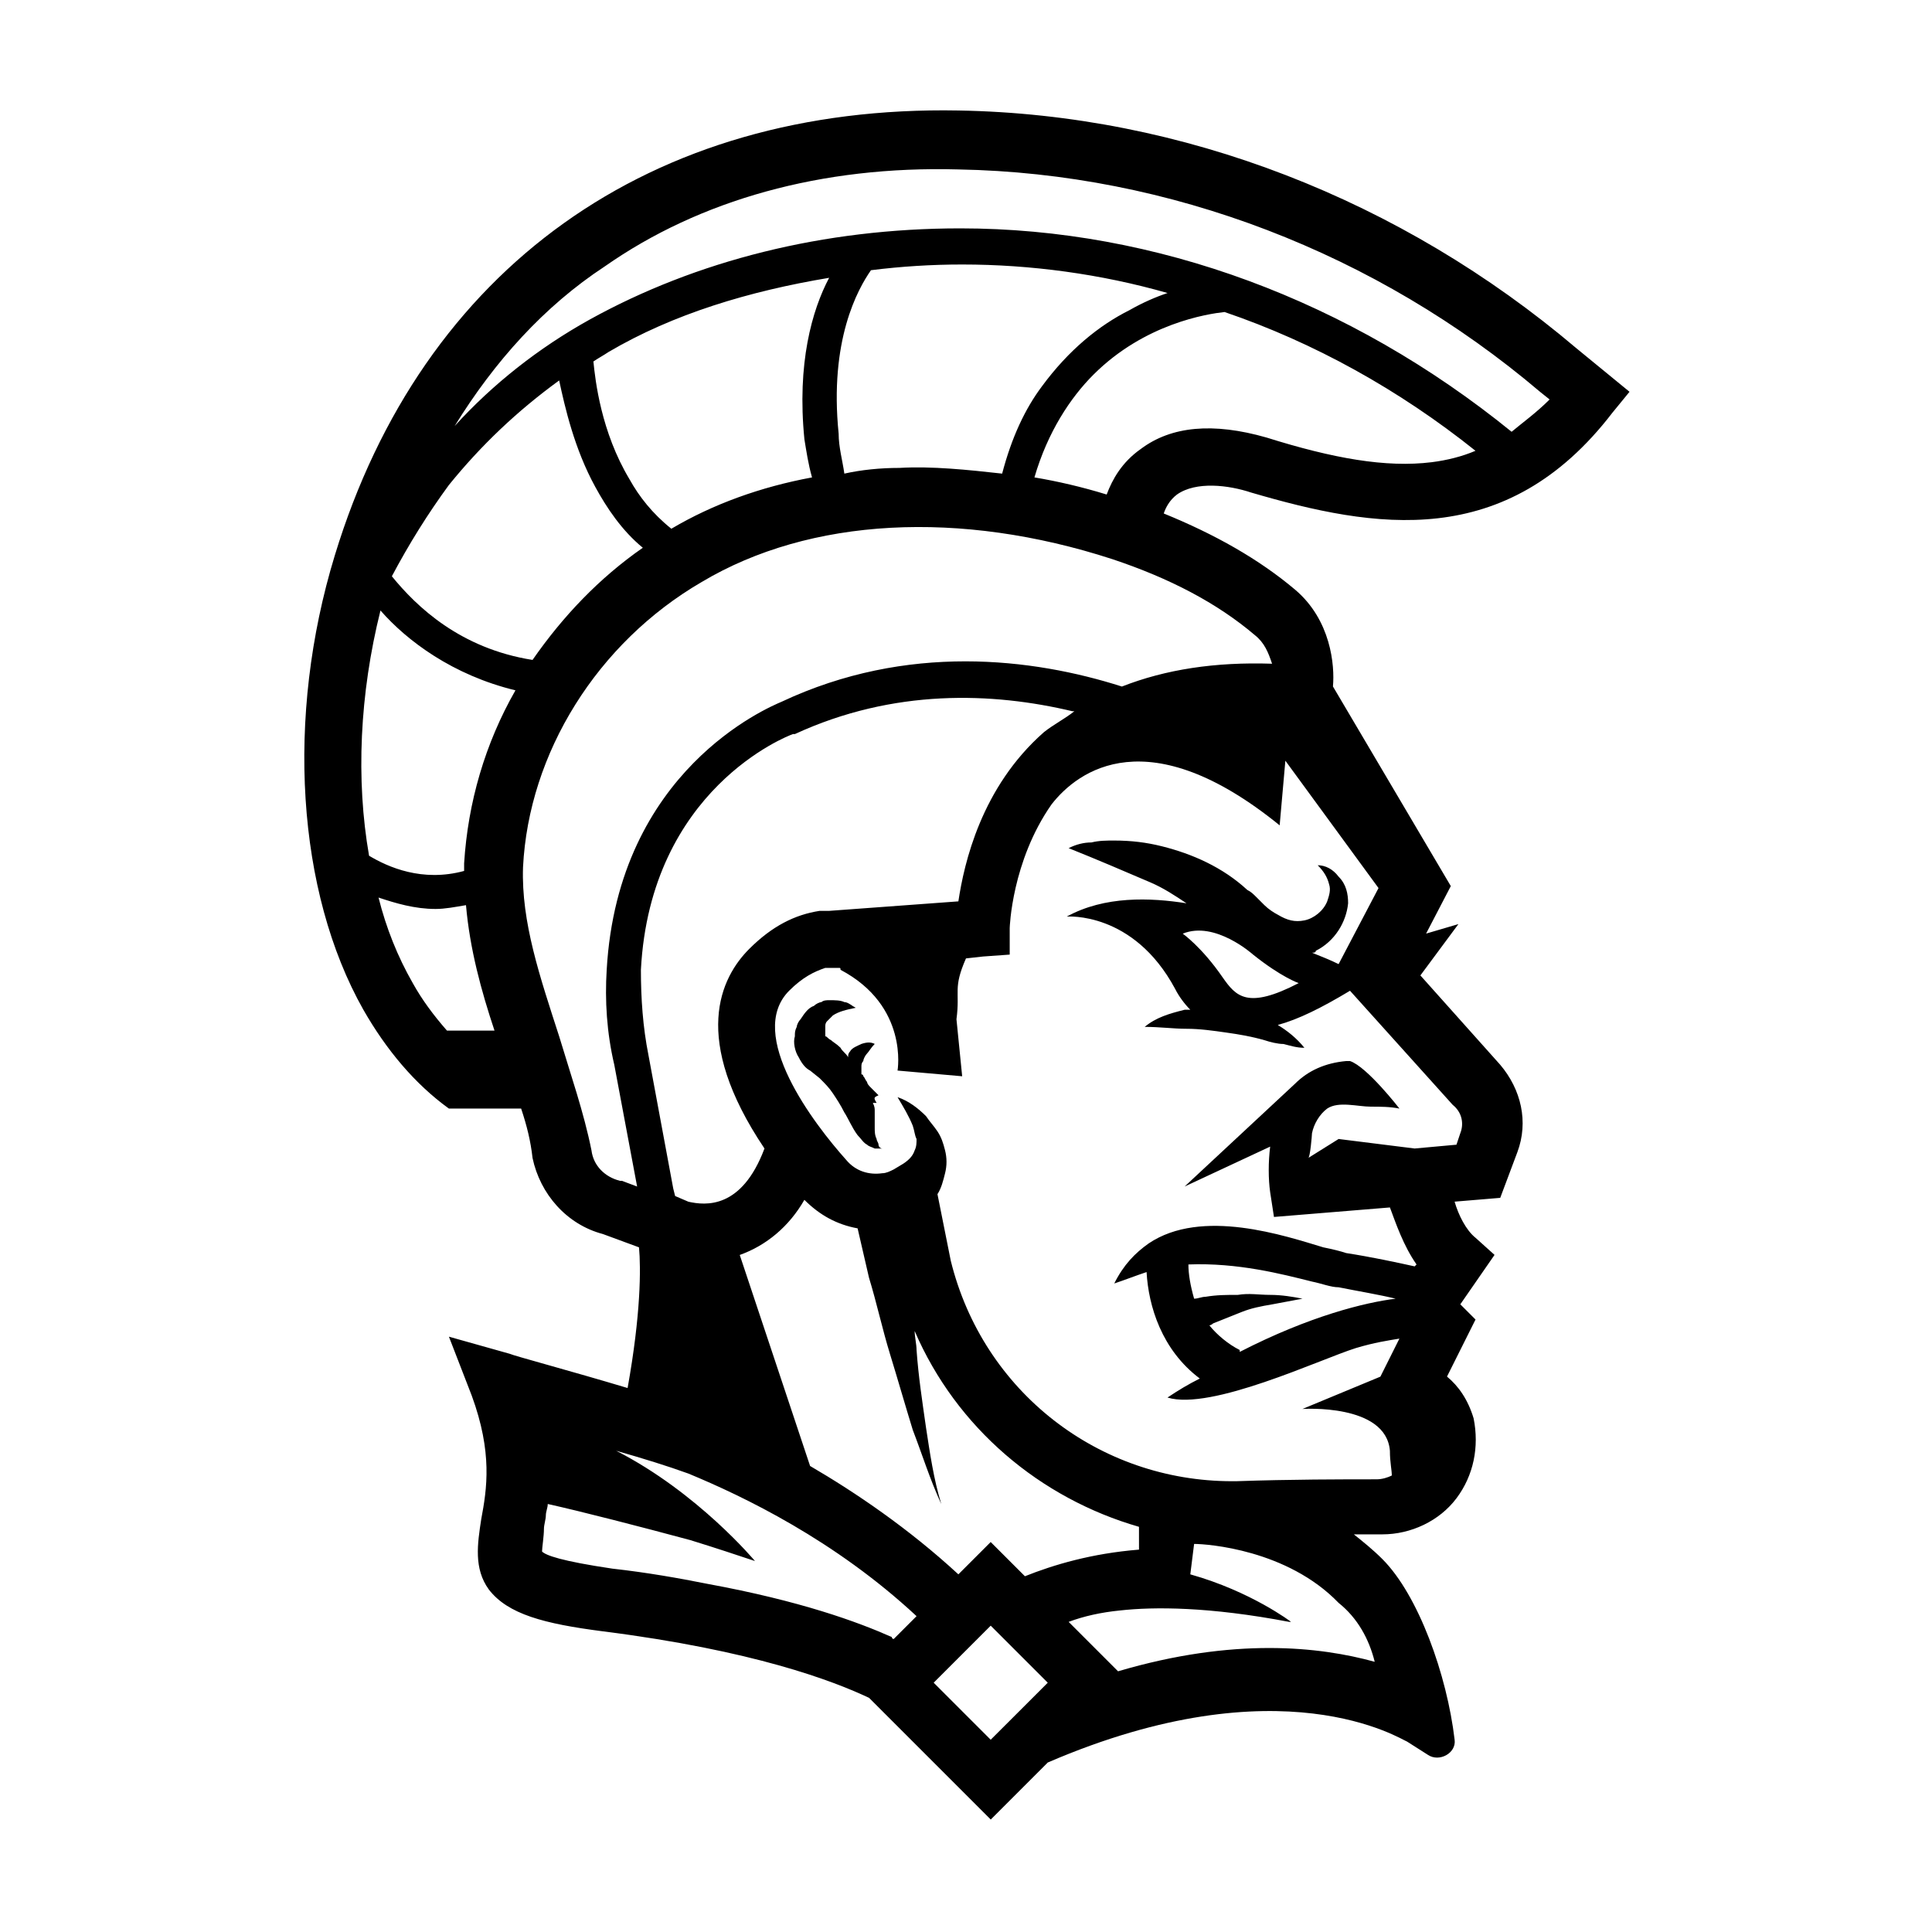 <?xml version="1.0" encoding="UTF-8"?>
<!-- Uploaded to: ICON Repo, www.iconrepo.com, Generator: ICON Repo Mixer Tools -->
<svg fill="#000000" width="800px" height="800px" version="1.1" viewBox="144 144 512 512" xmlns="http://www.w3.org/2000/svg">
 <g>
  <path d="m376.82 434.26c-0.504-0.504-0.504-0.504-1.008-1.008l-1.008-1.008c-0.504-0.504-1.008-1.008-1.008-1.512-0.504-0.504-0.504-1.008-1.008-1.512 0 0 0-0.504-0.504-0.504v-1.008-1.008c0-0.504 0-1.008 0.504-1.512 0-0.504 0.504-1.512 1.008-2.016 0.504-0.504 1.008-1.512 2.016-2.519-1.008-0.504-2.016-0.504-3.527 0-1.008 0.504-2.519 1.008-3.023 2.016-0.504 0.504-0.504 1.008-0.504 1.512-0.504-1.008-1.512-1.512-2.016-2.519-1.008-1.008-2.016-1.512-2.519-2.016-1.008-0.504-1.008-1.008-1.512-1.008v-0.504-1.008-1.008c0-0.504 0-1.008 0.504-1.512 0.504-0.504 1.008-1.008 1.512-1.512 1.512-1.008 3.527-1.512 6.047-2.016-1.008-0.504-2.016-1.512-3.023-1.512-1.008-0.504-2.519-0.504-4.031-0.504-0.504 0-1.512 0-2.016 0.504-0.504 0-1.512 0.504-2.016 1.008-1.512 0.504-2.519 2.016-3.527 3.527-0.504 0.504-1.008 1.512-1.008 2.016-0.504 1.008-0.504 1.512-0.504 2.519-0.504 1.512 0 4.031 1.008 5.543 1.008 2.016 2.016 3.023 3.023 3.527l2.519 2.016c1.512 1.512 2.519 2.519 3.527 4.031 1.008 1.512 2.016 3.023 3.023 5.039 1.008 1.512 2.016 4.031 3.527 6.047 1.008 1.008 1.512 2.016 2.519 2.519 0.504 0.504 1.008 0.504 2.016 1.008h2.016c-0.504 0-1.008-0.504-1.008-1.008s-0.504-1.008-0.504-1.512c-0.504-1.008-0.504-2.016-0.504-3.023v-1.512-1.512-1.512c0-0.504 0-1.008-0.504-2.016h1.008c-1.008-1.512-0.504-1.512 0.504-2.016z"/>
  <path d="m561.72 236.26c-46.352-39.297-104.29-61.969-163.74-62.977-81.617-1.512-142.07 41.816-165.25 117.89-13.098 42.824-10.078 89.176 7.559 120.41 6.047 10.578 13.602 19.648 22.672 26.199h19.145c1.512 4.535 2.519 8.566 3.023 13.098 2.016 9.574 9.07 17.633 18.641 20.152l9.574 3.527c0.504 5.543 0.504 17.633-3.023 37.281-15.113-4.535-30.23-8.566-31.234-9.07l-16.121-4.535 6.047 15.617c5.543 15.113 4.031 24.688 2.519 32.746-1.008 6.551-2.016 13.098 2.016 18.641 5.039 6.551 14.609 9.07 30.23 11.082 39.801 5.039 60.961 13.098 70.535 17.633l32.242 32.242 15.113-15.113c61.969-26.703 93.707-6.047 95.219-5.543l5.543 3.527c3.023 2.016 7.559-0.504 7.055-4.031-2.016-17.129-9.574-38.289-19.145-47.863-2.519-2.519-5.039-4.535-7.559-6.551h7.559c7.559 0 15.113-3.527 19.648-9.574 4.535-6.047 6.047-13.602 4.535-21.16-1.512-5.039-4.031-8.566-7.055-11.082l7.559-15.113-4.031-4.031 9.07-13.098-5.039-4.535c-2.519-2.016-4.535-6.047-5.543-9.574l12.09-1.008 4.535-12.09c3.023-8.062 1.008-16.625-4.535-23.176l-21.16-23.68 10.078-13.602-8.566 2.519 6.551-12.594-31.234-52.898c0.504-5.543-0.504-17.633-10.078-25.695s-21.16-14.609-34.762-20.152c0.504-1.512 1.512-3.527 3.527-5.039 5.039-3.527 13.602-2.519 19.648-0.504 32.746 9.574 67.512 15.617 95.723-21.16l4.535-5.543zm-82.121 23.68c-14.105-4.031-25.191-3.023-33.25 3.023-5.039 3.527-7.559 8.062-9.07 12.09-6.551-2.016-13.098-3.527-19.145-4.535 3.527-12.09 9.574-21.16 15.617-27.207 13.602-13.602 30.23-16.121 34.762-16.625 23.68 8.062 46.352 20.656 66.504 36.777-3.527 1.512-7.559 2.519-11.586 3.023-12.094 1.512-26.199-1.008-43.832-6.547zm-15.117 235.28c0.504 0 1.008-0.504 1.008-0.504 2.519-1.008 5.039-2.016 7.559-3.023 2.519-1.008 5.039-1.512 8.062-2.016 2.519-0.504 5.543-1.008 8.062-1.512-2.519-0.504-5.543-1.008-8.566-1.008s-5.543-0.504-8.566 0c-3.023 0-5.543 0-8.566 0.504-1.008 0-2.016 0.504-3.023 0.504-1.008-3.527-1.512-6.551-1.512-9.07 13.098-0.504 24.688 2.519 32.746 4.535 2.519 0.504 5.039 1.512 7.055 1.512 5.039 1.008 11.082 2.016 15.113 3.023-8.062 1.008-22.672 4.535-41.312 14.105v-0.504c-3.019-1.508-6.043-4.027-8.059-6.547zm66.504-50.887-1.008 3.023-11.082 1.008-20.152-2.519-8.062 5.039c0.504 0 1.008-6.047 1.008-6.551 0.504-2.519 2.016-5.039 4.031-6.551 3.023-2.016 8.062-0.504 11.586-0.504 2.519 0 5.039 0 7.559 0.504 0 0-8.566-11.082-13.098-12.594h-1.008c-5.543 0.504-10.078 2.519-13.602 6.047l-29.223 27.207 22.672-10.578c-0.504 4.031-0.504 8.566 0 12.09l1.008 6.551 30.73-2.519c1.512 4.031 3.527 10.078 7.055 15.113l-0.504 0.504c-4.535-1.008-11.586-2.519-18.137-3.527-1.512-0.504-3.527-1.008-6.047-1.512-10.078-3.023-32.242-10.578-46.352-1.008-3.527 2.519-6.551 5.543-9.07 10.578 3.023-1.008 5.543-2.016 8.566-3.023 0.504 9.07 4.031 20.656 14.105 28.215-3.023 1.512-5.543 3.023-8.566 5.039 11.586 3.527 40.305-10.078 49.879-13.098 5.039-1.512 8.566-2.016 11.586-2.519l-5.039 10.078-20.656 8.566s22.168-1.512 23.176 11.082c0 3.023 0.504 5.039 0.504 6.551-1.008 0.504-2.519 1.008-4.031 1.008-9.07 0-22.672 0-37.281 0.504h-1.008c-35.266 0-66-23.68-74.562-58.441l-3.523-17.637c1.008-1.512 1.512-3.527 2.016-5.543 0.504-2.016 0.504-4.031 0-6.047-0.504-2.016-1.008-3.527-2.016-5.039-1.008-1.512-2.016-2.519-3.023-4.031-2.016-2.016-4.535-4.031-7.559-5.039 1.512 2.519 3.023 5.039 4.031 7.559 0.504 1.512 0.504 2.519 1.008 3.527 0 1.008 0 2.016-0.504 3.023-0.504 1.512-1.512 2.519-3.023 3.527l-2.519 1.512c-1.008 0.504-2.016 1.008-3.023 1.008 0 0-0.504 0 0 0-3.527 0.504-7.055-0.504-9.574-3.527-8.566-9.574-26.703-33.25-15.113-44.84 3.527-3.527 6.551-5.039 9.574-6.047h3.023 0.504c0.504 0 0.504 0 0.504 0.504 18.137 9.574 15.113 26.703 15.113 26.703l17.129 1.512-1.512-15.113c1.008-7.559-1.008-8.062 2.519-16.121l4.535-0.504 7.055-0.504v-7.055s0.504-17.633 11.082-32.746c7.055-9.07 25.695-22.672 60.457 5.543l1.512-17.129 24.688 33.754-10.578 20.152c-2.016-1.008-4.535-2.016-7.055-3.023 0.504 0 1.008 0 1.008-0.504 5.039-2.519 8.062-7.559 8.566-12.594 0-2.519-0.504-5.039-2.519-7.055-1.512-2.016-3.527-3.023-5.543-3.023 1.512 1.512 2.519 3.023 3.023 5.039 0.504 1.512 0 3.023-0.504 4.535-1.008 2.519-3.527 4.535-6.047 5.039s-4.535 0-7.055-1.512c-1.008-0.504-2.519-1.512-3.527-2.519l-1.008-1.008c-0.504-0.504-0.504-0.504-1.008-1.008-1.008-1.008-1.512-1.512-2.519-2.016-6.551-6.047-14.609-9.574-22.672-11.586-4.031-1.008-8.062-1.512-12.594-1.512-2.016 0-4.031 0-6.047 0.504-2.016 0-4.031 0.504-6.047 1.512 7.559 3.023 14.609 6.047 21.664 9.07 3.527 1.512 6.551 3.527 9.574 5.543-9.574-1.512-21.664-2.016-31.738 3.527 0 0 17.633-1.512 28.719 19.145 1.008 2.016 2.519 4.031 4.031 5.543h-1.512c-4.031 1.008-7.559 2.016-10.578 4.535 4.031 0 7.559 0.504 11.082 0.504 3.527 0 7.055 0.504 10.578 1.008 3.527 0.504 6.551 1.008 10.078 2.016 1.512 0.504 3.527 1.008 5.039 1.008 2.016 0.504 3.527 1.008 5.543 1.008-2.016-2.519-4.535-4.535-7.055-6.047 5.543-1.512 11.586-4.535 19.145-9.07l27.207 30.23c2.516 2.008 3.019 5.031 2.012 7.547zm-22.672 140.06c-14.609-4.031-37.281-6.551-68.016 2.519l-13.098-13.098c4.031-1.512 8.566-2.519 13.602-3.023 9.07-1.008 23.68-1.008 44.84 3.023h0.504s-10.578-8.062-26.703-12.594l1.008-8.062c3.527 0 24.688 1.512 38.289 15.617 5.043 4.027 8.062 9.57 9.574 15.617zm-101.77 20.656-15.113-15.113 15.117-15.117 15.117 15.117-9.574 9.574zm-75.066-41.312c-7.559-1.512-16.121-3.023-25.191-4.031-13.602-2.016-17.633-3.527-18.641-4.535 0-1.008 0.504-4.031 0.504-6.047 0-1.008 0.504-2.519 0.504-3.527 0-1.008 0.504-2.016 0.504-3.023 9.07 2.016 24.688 6.047 37.785 9.574 6.551 2.016 12.594 4.031 17.129 5.543 0 0-15.113-18.137-36.777-29.223 7.055 2.016 13.602 4.031 19.145 6.047 14.609 6.047 38.793 17.633 60.457 37.785l-6.047 6.047s-0.504 0-0.504-0.504c-9.066-4.031-24.18-9.574-48.867-14.105zm-17.633-162.73c2.519-47.863 38.793-61.969 40.305-62.473h0.504c26.199-12.09 52.395-11.082 73.555-6.047h0.504c-2.519 2.016-5.543 3.527-8.062 5.543-16.625 14.609-21.16 34.762-22.672 44.84l-34.258 2.519h-2.519c-6.551 1.008-12.594 4.031-18.641 10.078-7.559 7.559-15.617 23.68 4.031 52.898-6.047 16.121-15.617 15.113-20.152 14.105l-3.527-1.512-0.504-2.016-6.551-35.266c-1.508-7.559-2.012-15.117-2.012-22.672zm132 153.66c-12.594 1.008-22.672 4.031-30.23 7.055l-9.07-9.07-8.566 8.566c-13.098-12.09-27.207-21.664-39.297-28.719l-18.641-55.922c7.055-2.519 13.098-7.559 17.129-14.609 4.031 4.031 8.566 6.551 14.105 7.559 1.008 4.535 2.016 8.566 3.023 13.098 2.016 6.551 3.527 13.602 5.543 20.152 2.016 6.551 4.031 13.602 6.047 20.152 2.519 6.551 4.535 13.098 7.559 19.648-2.016-6.551-3.023-13.602-4.031-20.152-1.008-7.055-2.016-13.602-2.519-20.656 0-1.512-0.504-3.527-0.504-5.039 11.082 25.695 33.25 44.336 59.449 51.891zm22.168-151.65c-5.543-8.062-10.578-11.586-10.578-11.586 8.566-3.527 18.641 5.543 18.641 5.543 7.559 6.047 12.09 7.559 12.09 7.559-13.602 7.051-16.625 3.523-20.152-1.516zm13.102-83.125c-15.113-0.504-28.215 1.512-39.801 6.047-23.68-7.559-56.93-11.586-90.184 4.031-3.527 1.512-43.328 18.137-46.352 71.039-0.504 8.062 0 16.625 2.016 25.191l6.047 32.242-4.031-1.512h-0.504c-4.031-1.008-7.055-4.031-7.559-8.062-2.016-10.078-5.543-20.152-8.566-30.23-5.039-15.617-10.078-30.23-9.574-44.84 1.512-30.23 19.648-59.449 47.359-75.57 28.719-17.129 68.52-19.145 108.82-6.047 15.113 5.039 27.711 11.586 37.785 20.152 2.523 2.016 3.531 4.535 4.539 7.559zm-218.66 97.234c-3.527-4.031-6.551-8.062-9.07-12.594-4.031-7.055-7.055-14.609-9.07-22.672 4.535 1.512 9.574 3.023 15.113 3.023 2.519 0 5.039-0.504 8.062-1.008 1.008 11.586 4.031 22.672 7.559 33.25zm157.7-170.79c-4.535 6.047-8.062 13.602-10.578 23.176-9.07-1.008-18.641-2.016-27.207-1.512-5.039 0-10.078 0.504-14.609 1.512-0.504-3.527-1.512-7.055-1.512-10.578-2.519-24.688 5.039-38.289 8.566-43.328 8.062-1.008 16.121-1.512 24.184-1.512 18.137 0 36.777 2.519 54.41 7.559-3.023 1.008-6.551 2.519-10.078 4.535-8.062 4.027-16.125 10.578-23.176 20.148zm-62.977 14.105c0.504 3.023 1.008 6.551 2.016 10.078-13.602 2.519-26.199 7.055-37.281 13.602-5.039-4.031-8.566-8.566-11.082-13.098-7.559-12.594-9.07-26.199-9.574-31.234 1.512-1.008 2.519-1.512 4.031-2.519 17.129-10.078 37.281-16.121 58.441-19.648-4.535 8.562-8.566 22.668-6.551 42.82zm-55.422 12.598c3.023 5.543 7.055 11.586 12.594 16.121-11.586 8.062-21.16 18.137-29.223 29.727-19.145-3.023-30.73-14.105-37.281-22.168 4.535-8.566 9.574-16.625 15.113-24.184 8.566-10.578 18.137-19.648 29.223-27.711 1.516 7.055 4.035 18.137 9.574 28.215zm-56.93 32.746c7.055 8.062 19.145 17.129 35.77 21.16-8.062 14.105-12.594 29.727-13.602 45.848v2.016c-11.082 3.023-20.152-1.008-25.191-4.031-3.523-20.152-2.516-42.824 3.023-64.992zm299.77-47.355c-42.824-34.766-94.215-53.91-146.11-53.91-36.273 0-70.031 8.566-98.242 24.184-13.602 7.559-25.695 17.129-35.77 28.215 10.578-17.129 23.68-31.738 39.801-42.32 25.188-17.633 57.434-26.703 93.707-25.695 55.922 1.008 110.84 22.168 154.16 58.945l2.519 2.016c-3.527 3.527-7.055 6.047-10.074 8.566z"/>
 </g>
</svg>